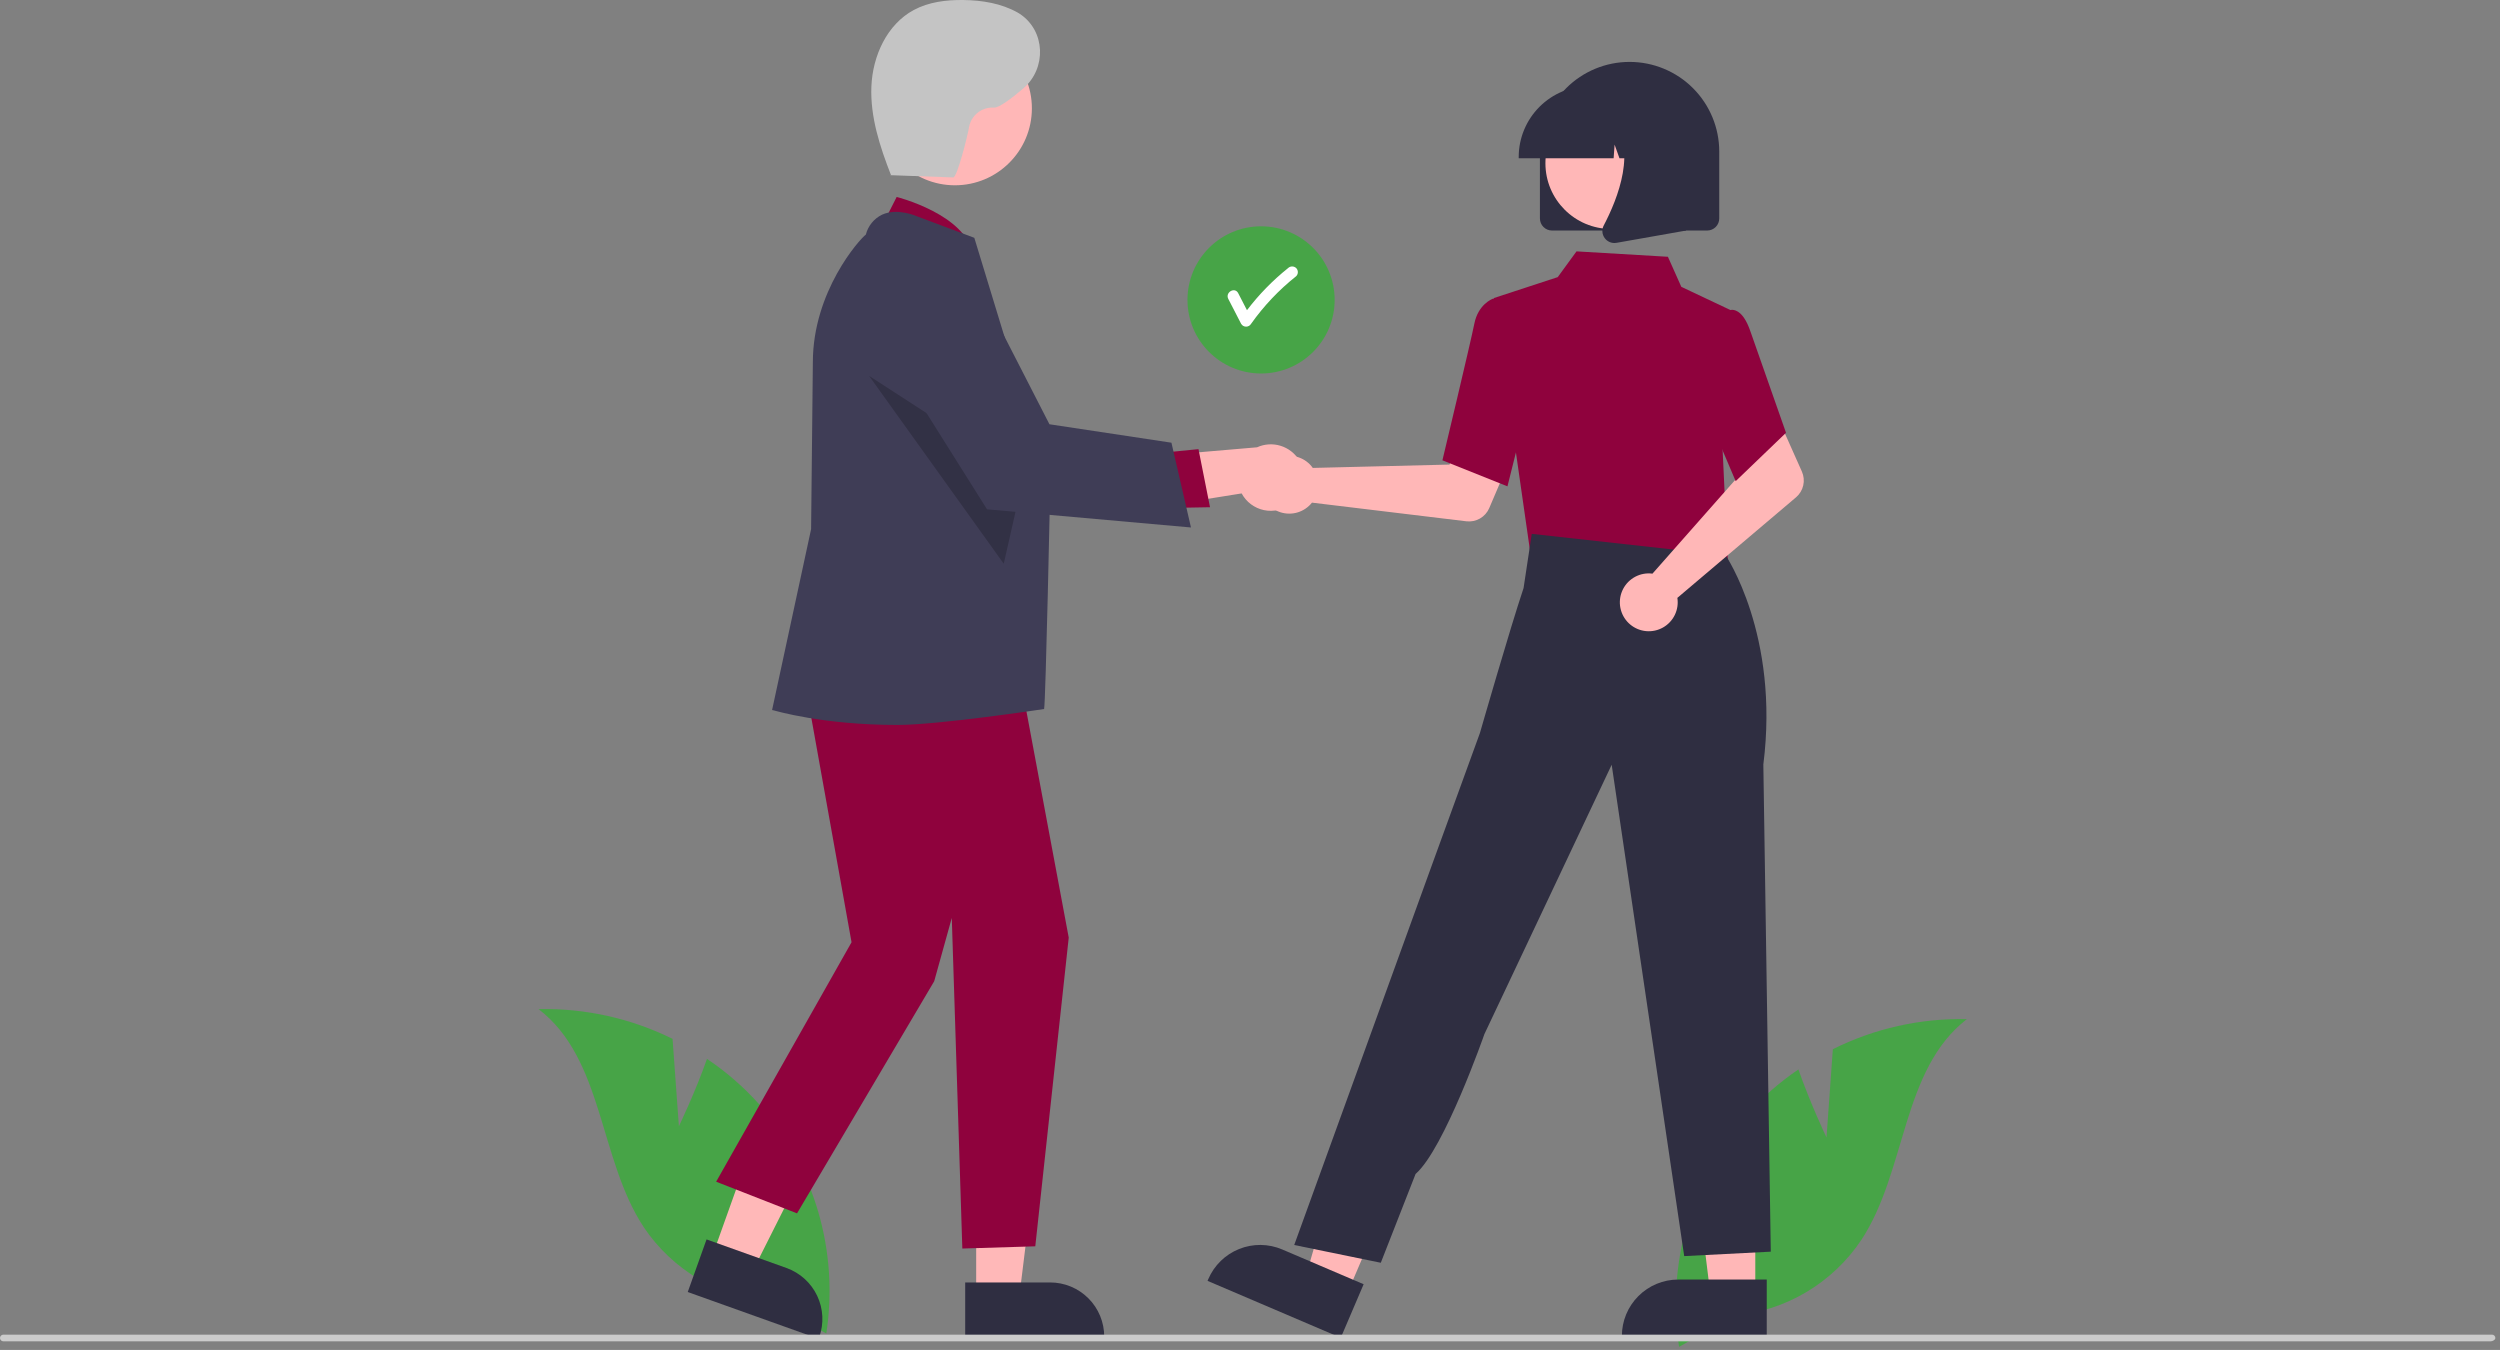 <svg width="513" height="277" viewBox="0 0 513 277" fill="none" xmlns="http://www.w3.org/2000/svg">
<rect x="0" y="0" width="513" height="277" fill="#808080" stroke="none"/>
<path d="M139.31 231.096L138.008 213.173C129.48 208.954 120.041 206.858 110.51 207.069C123.919 217.329 122.845 237.835 132.132 251.869C135.062 256.224 138.945 259.87 143.492 262.538C148.04 265.206 153.135 266.826 158.402 267.279L169.561 273.635C170.838 265.283 170.27 256.756 167.897 248.642C165.524 240.528 161.402 233.02 155.816 226.635C152.646 223.084 149.037 219.942 145.074 217.283C142.634 224.216 139.31 231.096 139.31 231.096Z" fill="#47A447"/>
<path d="M374.798 233.403L376.1 215.295C384.627 211.032 394.067 208.915 403.598 209.128C390.189 219.494 391.263 240.211 381.976 254.39C379.046 258.79 375.163 262.474 370.615 265.169C366.068 267.864 360.972 269.501 355.706 269.959L344.546 276.38C343.27 267.942 343.837 259.328 346.21 251.13C348.583 242.933 352.705 235.347 358.292 228.896C361.462 225.308 365.071 222.134 369.034 219.448C371.473 226.452 374.798 233.403 374.798 233.403Z" fill="#47A447"/>
<path d="M268.785 95.296C269.003 95.52 269.203 95.761 269.383 96.017L297.421 95.331L300.692 89.354L310.358 93.111L305.596 104.255C305.211 105.156 304.545 105.907 303.697 106.396C302.849 106.885 301.865 107.087 300.893 106.969L269.215 103.142C268.468 104.088 267.45 104.784 266.298 105.138C265.145 105.492 263.912 105.486 262.763 105.122C261.614 104.758 260.603 104.052 259.864 103.099C259.126 102.146 258.695 100.991 258.629 99.788C258.563 98.584 258.865 97.389 259.495 96.361C260.125 95.333 261.053 94.521 262.155 94.034C263.258 93.546 264.483 93.406 265.667 93.631C266.851 93.856 267.939 94.437 268.785 95.296Z" fill="#FFB7B7"/>
<path d="M360.186 265.574H350.967L346.581 230.014L360.187 230.014L360.186 265.574Z" fill="#FFB7B7"/>
<path d="M362.536 274.51L332.81 274.509V274.133C332.81 271.065 334.029 268.122 336.199 265.952C338.368 263.782 341.311 262.563 344.38 262.563H344.381L362.536 262.564L362.536 274.51Z" fill="#2F2E41"/>
<path d="M276.474 265.369L267.996 261.747L277.932 227.323L290.444 232.669L276.474 265.369Z" fill="#FFB7B7"/>
<path d="M275.124 274.51L247.788 262.832L247.936 262.486C249.141 259.664 251.418 257.437 254.266 256.294C257.114 255.151 260.299 255.186 263.121 256.391L263.122 256.392L279.818 263.524L275.124 274.51Z" fill="#2F2E41"/>
<path d="M315.375 102.999L314.708 113.802L334.195 115.888L354.585 118.07L348.583 101.666L315.375 102.999Z" fill="#FFB7B7"/>
<path d="M314.095 113.941L306.524 61.166L319.646 56.866L323.5 51.581L342.254 52.69L345.007 58.858L355.007 63.583L353.471 92.124L354.592 116L314.095 113.941Z" fill="#8F023D"/>
<path d="M309.33 99.798L295.983 94.458L296.04 94.221C296.098 93.981 301.778 70.243 302.532 66.429C303.318 62.455 306.189 61.356 306.311 61.311L306.4 61.278L311.682 62.886L314.001 81.113L309.33 99.798Z" fill="#8F023D"/>
<path d="M283.34 259.119L265.573 255.475L293.969 177.121L303.687 150.395C303.687 150.395 309.851 128.967 312.636 120.674L314.317 109.548L354.101 113.951C354.101 113.951 365.213 130.27 361.837 156.868L363.364 256.842L345.598 257.753L330.717 156.925L304.599 212.198C304.599 212.198 296.366 235.785 290.476 240.897L283.34 259.119Z" fill="#2F2E41"/>
<path d="M338.148 117.662C338.461 117.655 338.774 117.672 339.084 117.714L357.644 96.687L355.485 90.225L364.812 85.691L369.746 96.76C370.145 97.655 370.243 98.654 370.025 99.609C369.807 100.563 369.286 101.421 368.539 102.054L344.195 122.682C344.38 123.873 344.199 125.092 343.675 126.178C343.15 127.263 342.308 128.163 341.259 128.758C340.211 129.353 339.006 129.615 337.806 129.509C336.605 129.403 335.465 128.933 334.537 128.163C333.61 127.393 332.938 126.359 332.613 125.198C332.288 124.038 332.323 122.805 332.715 121.665C333.107 120.525 333.837 119.532 334.808 118.817C335.778 118.101 336.943 117.699 338.148 117.662Z" fill="#FFB7B7"/>
<path d="M356.16 98.733L348.418 80.521L351.438 67.836L354.691 63.725C354.93 63.623 355.186 63.572 355.446 63.574C355.705 63.577 355.961 63.633 356.197 63.739C357.397 64.222 358.419 65.702 359.234 68.139L366.49 88.806L356.16 98.733Z" fill="#8F023D"/>
<path d="M315.993 44.832V31.102C315.993 26.223 317.932 21.543 321.382 18.093C324.832 14.643 329.512 12.704 334.391 12.704C339.271 12.704 343.951 14.643 347.401 18.093C350.851 21.543 352.79 26.223 352.79 31.102V44.832C352.789 45.488 352.528 46.116 352.065 46.579C351.602 47.042 350.973 47.303 350.318 47.304H318.465C317.809 47.303 317.181 47.042 316.718 46.579C316.255 46.116 315.994 45.488 315.993 44.832Z" fill="#2F2E41"/>
<path d="M330.609 46.984C338.059 46.984 344.098 40.944 344.098 33.495C344.098 26.045 338.059 20.006 330.609 20.006C323.159 20.006 317.12 26.045 317.12 33.495C317.12 40.944 323.159 46.984 330.609 46.984Z" fill="#FFB7B7"/>
<path d="M311.639 32.201C311.643 28.342 313.178 24.643 315.906 21.915C318.635 19.186 322.334 17.651 326.193 17.647H328.939C332.797 17.651 336.497 19.186 339.225 21.915C341.953 24.643 343.488 28.342 343.492 32.201V32.475H337.689L335.71 26.933L335.314 32.475H332.315L331.316 29.679L331.116 32.475H311.639L311.639 32.201Z" fill="#2F2E41"/>
<path d="M329.281 48.847C329.008 48.478 328.846 48.04 328.811 47.583C328.777 47.125 328.873 46.668 329.087 46.262C331.997 40.727 336.072 30.5 330.664 24.193L330.275 23.74H345.975V47.311L331.713 49.828C331.568 49.853 331.422 49.866 331.275 49.867C330.886 49.867 330.502 49.774 330.155 49.597C329.809 49.42 329.509 49.163 329.281 48.847Z" fill="#2F2E41"/>
<path d="M146.135 257.807L154.466 260.784L169.916 230.065L157.619 225.67L146.135 257.807Z" fill="#FFB8B8"/>
<path d="M141.124 265.123L144.983 254.327L161.391 260.191C164.162 261.185 166.426 263.237 167.685 265.898C168.945 268.559 169.098 271.611 168.111 274.385L167.989 274.724L141.124 265.123Z" fill="#2F2E41"/>
<path d="M200.314 266.047L209.161 266.047L213.371 231.92L200.312 231.921L200.314 266.047Z" fill="#FFB8B8"/>
<path d="M198.057 263.158L215.481 263.158H215.482C216.94 263.158 218.384 263.445 219.731 264.003C221.078 264.561 222.302 265.379 223.334 266.41C224.365 267.441 225.183 268.665 225.741 270.012C226.299 271.36 226.586 272.804 226.586 274.262V274.623L198.057 274.624L198.057 263.158Z" fill="#2F2E41"/>
<path d="M180.148 48.018L183.996 40.415C183.996 40.415 198.331 44.007 199.634 52.314L180.148 48.018Z" fill="#8F023D"/>
<path d="M164.273 134.956L174.737 193.35L146.952 242.488L163.551 248.983L191.697 201.351L195.306 188.361L197.471 256.2L212.441 255.745L219.304 192.4L208.296 133.513L164.273 134.956Z" fill="#8F023D"/>
<path d="M184.136 148.76C168.764 148.76 159.003 145.82 158.785 145.774L158.431 145.698L166.438 108.574L166.798 74.331C166.798 59.819 176.349 49.121 177.674 48.133C177.898 47.253 178.31 46.431 178.884 45.726C179.457 45.022 180.178 44.45 180.995 44.053C184.18 42.607 188.073 44.342 188.237 44.416L199.922 48.797L199.977 48.959C200.118 49.375 215.508 99.899 215.508 99.899C215.508 99.899 214.577 144.044 214.252 145.491C214.252 145.491 192.678 148.76 184.136 148.76Z" fill="#3F3D56"/>
<path d="M195.949 38.021C204.671 38.021 211.742 30.95 211.742 22.228C211.742 13.506 204.671 6.436 195.949 6.436C187.227 6.436 180.156 13.506 180.156 22.228C180.156 30.95 187.227 38.021 195.949 38.021Z" fill="#FFB7B7"/>
<path opacity="0.2" d="M178.339 77.131L205.968 115.68L210.048 97.678L178.339 77.131Z" fill="black"/>
<path d="M264.963 103.36C264.186 103.975 263.283 104.412 262.319 104.64C261.355 104.868 260.353 104.882 259.382 104.681C258.412 104.48 257.498 104.068 256.704 103.476C255.91 102.883 255.256 102.123 254.787 101.25L231.006 105.057L236.158 93.651L257.951 91.785C259.47 91.095 261.189 90.986 262.782 91.479C264.376 91.971 265.734 93.032 266.598 94.458C267.462 95.885 267.773 97.579 267.472 99.22C267.17 100.861 266.278 102.334 264.963 103.36H264.963Z" fill="#FFB7B7"/>
<path d="M237.383 93.003L245.928 92.165L248.296 104.084L237.543 104.275L237.383 93.003Z" fill="#8F023D"/>
<path d="M244.387 108.238L202.538 104.511L181.407 70.905L181.342 70.608C180.742 67.863 181.162 64.993 182.523 62.535C183.884 60.077 186.094 58.198 188.739 57.249C191.384 56.3 194.284 56.347 196.897 57.38C199.51 58.412 201.658 60.361 202.94 62.862L215.345 87.058L240.379 90.842L244.387 108.238Z" fill="#3F3D56"/>
<path d="M182.497 35.94L195.605 36.41C196.404 36.439 198.573 27.816 198.857 26.027C199.081 24.862 199.722 23.819 200.659 23.093C201.596 22.366 202.766 22.005 203.95 22.078C204.931 22.17 207.405 20.337 209.958 18.166C214.806 14.045 214.553 6.306 209.229 2.823C209.083 2.728 208.94 2.641 208.8 2.563C205.441 0.682 201.512 0.051 197.662 0.003C194.173 -0.041 190.585 0.398 187.51 2.05C181.999 5.011 179.066 11.482 178.809 17.733C178.551 23.983 180.555 30.096 182.829 35.924" fill="#C4C4C4"/>
<path d="M511.089 275.243H0.686C0.504 275.243 0.33 275.171 0.201 275.042C0.072 274.913 0 274.739 0 274.557C0 274.374 0.072 274.2 0.201 274.071C0.33 273.942 0.504 273.87 0.686 273.87H511.362C511.544 273.87 511.718 273.942 511.847 274.071C511.976 274.2 512.048 274.374 512.048 274.557C512.048 274.936 511.468 275.243 511.089 275.243Z" fill="#CBCBCB"/>
<path d="M258.771 76.64C267.11 76.64 273.871 69.879 273.871 61.54C273.871 53.2 267.11 46.439 258.771 46.439C250.431 46.439 243.67 53.2 243.67 61.54C243.67 69.879 250.431 76.64 258.771 76.64Z" fill="#47A447"/>
<path d="M265.979 55.009C265.755 54.795 265.458 54.676 265.148 54.676C264.839 54.676 264.542 54.795 264.318 55.009C261.163 57.533 258.328 60.436 255.879 63.653C255.278 62.486 254.676 61.319 254.075 60.153C253.381 58.806 251.354 59.996 252.048 61.341C252.927 63.048 253.807 64.754 254.686 66.46C254.792 66.635 254.941 66.779 255.119 66.879C255.296 66.978 255.496 67.031 255.7 67.031C255.903 67.031 256.104 66.978 256.281 66.879C256.459 66.779 256.608 66.635 256.714 66.46C259.324 62.774 262.443 59.479 265.979 56.674C266.197 56.452 266.319 56.153 266.319 55.842C266.319 55.53 266.197 55.231 265.979 55.009Z" fill="white"/>
</svg>
